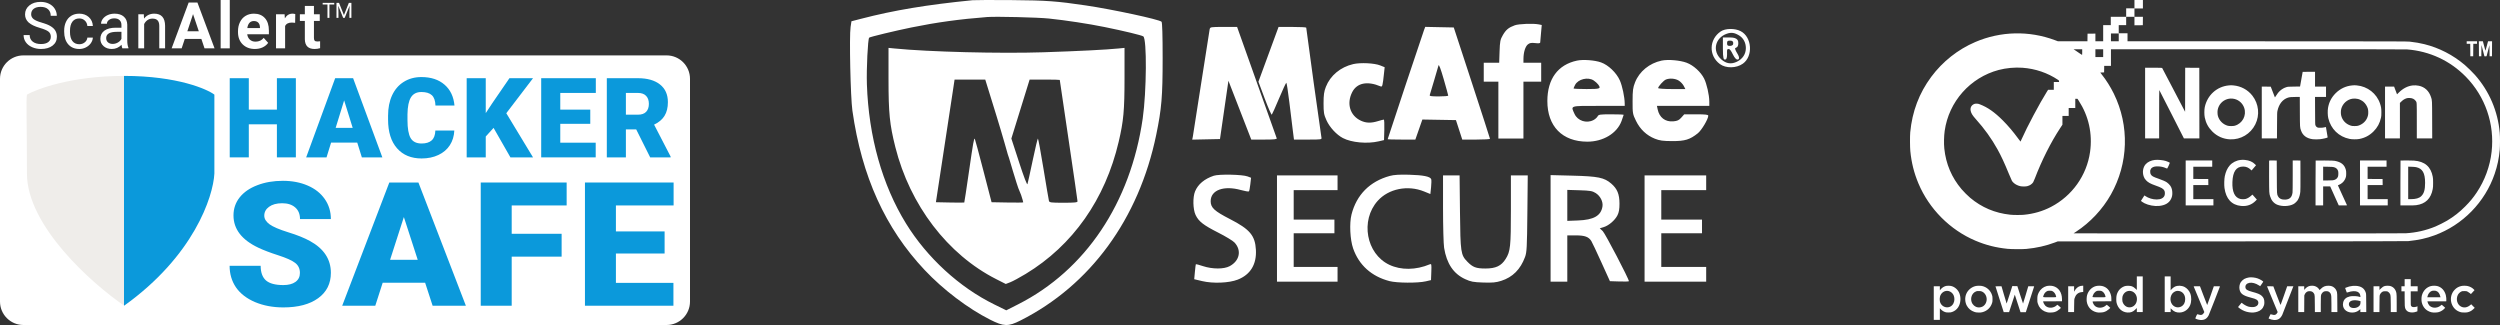<svg width="500" height="65" viewBox="0 0 500 65" fill="none" xmlns="http://www.w3.org/2000/svg">
  <rect x="0" y="0" width="500" height="65" fill="#333333" stroke="none"/>
  <path fill-rule="evenodd" clip-rule="evenodd"
        d="M426.891 0.832V1.664H426.063H425.234V2.513V3.362H423.696H422.157V4.194V5.025H421.396H420.635V6.638V8.251H419.858H419.08V7.487V6.722L418.294 6.731L417.508 6.74L417.498 7.496L417.489 8.251H414.53H411.57L410.987 8.033C405.816 6.098 400.118 6.231 395.048 8.406C391.573 9.898 388.528 12.306 386.251 15.365C383.836 18.61 382.435 22.308 382.046 26.468C381.977 27.201 381.988 29.469 382.063 30.22C382.297 32.56 382.811 34.605 383.687 36.689C385.833 41.792 390.006 45.982 395.088 48.137C397.163 49.017 399.199 49.533 401.53 49.768C402.278 49.844 404.537 49.854 405.266 49.785C407.303 49.593 409.174 49.171 410.953 48.503L411.533 48.285L446.408 48.275C473.658 48.267 481.368 48.256 481.672 48.223C483.792 47.996 485.242 47.675 486.914 47.063C492.538 45.005 497.007 40.43 498.94 34.753C499.483 33.157 499.798 31.659 499.95 29.949C500.017 29.189 500.016 27.34 499.948 26.553C499.574 22.244 497.851 18.221 494.994 14.991C494.537 14.475 493.474 13.431 492.966 13.001C490.589 10.987 487.853 9.579 484.868 8.833C483.997 8.615 483.059 8.453 481.943 8.329C481.451 8.274 479.665 8.269 453.462 8.26L425.505 8.251V7.453V6.655H424.626H423.747V5.84V5.025H424.49H425.234V4.194V3.362H426.063H426.891V4.211V5.061L427.728 5.051L428.565 5.042L428.574 4.202L428.583 3.362H427.737H426.891V2.53V1.698H427.737H428.582V0.849V0H427.737H426.891V0.832ZM423.747 7.47V8.251H422.969H422.191V7.47V6.689H422.969H423.747V7.47ZM493.338 8.506V8.761H493.693H494.048L494.057 10.008L494.065 11.256H494.353H494.64L494.649 10.008L494.658 8.761H495.03H495.401V8.506V8.251H494.37H493.338V8.506ZM495.781 9.754L495.79 11.256H496.027H496.263L496.28 10.126L496.297 8.997L496.549 9.974C496.688 10.511 496.822 11.023 496.848 11.112L496.894 11.273H497.095C497.273 11.273 497.3 11.264 497.324 11.197C497.339 11.155 497.472 10.65 497.619 10.075L497.887 9.029L497.904 10.143L497.92 11.256H498.157H498.394L498.403 9.754L498.411 8.251H498.01H497.609L497.366 9.159C497.233 9.659 497.115 10.091 497.104 10.119C497.087 10.165 497.002 9.873 496.685 8.667L496.576 8.251H496.174H495.772L495.781 9.754ZM416.442 10.407C416.442 10.884 416.435 10.968 416.391 10.968C416.363 10.968 416.2 10.865 416.028 10.74C415.856 10.615 415.489 10.363 415.212 10.18L414.708 9.847H415.575H416.442V10.407ZM420.635 10.628V11.409H419.858H419.08V10.628V9.847H419.858H420.635V10.628ZM481.403 9.882C485.91 10.229 489.997 12.124 493.149 15.329C497.054 19.301 498.953 24.815 498.323 30.356C497.992 33.271 496.965 36.072 495.331 38.516C494.653 39.53 493.984 40.341 493.053 41.275C491.881 42.453 490.799 43.3 489.399 44.14C488.878 44.452 487.665 45.062 487.1 45.296C485.196 46.083 483.241 46.529 481.148 46.655C480.717 46.681 470.938 46.689 447.626 46.682L414.712 46.672L415.225 46.336C418.067 44.472 420.499 41.875 422.171 38.919C425.697 32.686 425.918 25.149 422.764 18.727C422.108 17.389 421.241 16.014 420.349 14.892C420.19 14.692 420.061 14.523 420.061 14.515C420.061 14.508 420.232 14.497 420.441 14.492L420.821 14.482L420.831 13.828L420.84 13.175H421.515H422.191V11.511V9.847H451.57C471.414 9.847 481.096 9.858 481.403 9.882ZM404.489 13.55C407.087 13.741 409.514 14.567 411.615 15.974C411.802 16.1 411.81 16.11 411.81 16.253V16.401H411.286H410.761V17.181V17.962H410.189H409.617L409.365 18.361C407.972 20.574 405.35 25.499 404.367 27.75C404.23 28.063 404.11 28.318 404.101 28.317C404.091 28.316 403.887 28.048 403.648 27.721C402.645 26.352 401.644 25.17 400.585 24.107C398.932 22.447 397.529 21.462 395.967 20.864C395.665 20.748 395.595 20.734 395.308 20.732C395.024 20.73 394.963 20.741 394.78 20.826C394.247 21.073 394.006 21.583 394.138 22.181C394.251 22.689 394.504 23.094 395.173 23.837C396.887 25.739 398.313 27.727 399.502 29.871C400.24 31.2 400.876 32.572 401.784 34.787C402.059 35.46 402.333 36.086 402.392 36.18C402.585 36.483 402.944 36.787 403.33 36.974C403.842 37.222 404.177 37.298 404.759 37.295C405.133 37.294 405.288 37.279 405.496 37.221C405.989 37.087 406.382 36.822 406.631 36.458C406.687 36.377 406.834 36.044 406.958 35.719C408.331 32.113 410.176 28.444 412.027 25.636L412.486 24.94L412.486 24.066L412.486 23.192H413.112H413.737V22.394V21.596H414.397H415.056V20.679V19.762H415.277H415.497L415.747 20.144C417.738 23.194 418.526 26.758 418.012 30.39C417.349 35.074 414.438 39.172 410.211 41.374C408.546 42.241 406.743 42.766 404.776 42.957C404.151 43.018 402.67 43.009 402.037 42.941C398.987 42.614 396.335 41.491 394.023 39.548C393.542 39.143 392.737 38.339 392.317 37.843C390.334 35.504 389.184 32.8 388.862 29.72C388.758 28.725 388.789 27.221 388.936 26.18C389.762 20.328 394.033 15.509 399.738 13.993C401.209 13.602 402.972 13.438 404.489 13.55ZM429.022 20.611V27.674H430.425H431.828V22.828C431.828 19.933 431.841 17.996 431.859 18.015C431.876 18.033 432.99 20.213 434.334 22.86L436.779 27.674H438.328H439.877L439.868 20.619L439.86 13.565L438.448 13.556L437.036 13.547L437.028 17.953L437.019 22.358L434.74 17.996C433.487 15.596 432.446 13.614 432.428 13.591C432.402 13.558 432.017 13.548 430.708 13.548H429.022V20.611ZM460.534 14.372C460.532 14.376 460.414 15.037 460.271 15.84L460.011 17.3L458.795 17.319C457.594 17.337 457.575 17.339 457.281 17.43C456.405 17.7 455.719 18.28 455.165 19.216C455.004 19.488 454.994 19.498 454.959 19.42C454.939 19.375 454.749 18.887 454.537 18.336L454.151 17.334L453.252 17.325L452.354 17.316V22.495V27.674H453.874H455.394L455.407 25.085C455.42 22.622 455.424 22.48 455.49 22.173C455.786 20.809 456.535 19.868 457.599 19.527C457.917 19.425 458.331 19.389 459.192 19.389L459.959 19.389L459.972 22.317C459.987 25.538 459.983 25.469 460.202 26.099C460.548 27.094 461.319 27.674 462.515 27.841C462.848 27.888 463.592 27.888 464.013 27.841C464.588 27.778 465.507 27.558 465.534 27.479C465.545 27.443 465.208 25.425 465.187 25.404C465.18 25.397 465.033 25.427 464.86 25.471C464.607 25.534 464.451 25.55 464.071 25.55C463.644 25.551 463.584 25.544 463.456 25.475C463.26 25.37 463.15 25.242 463.082 25.042C463.031 24.89 463.024 24.597 463.014 22.131L463.003 19.389H464.103H465.204V18.353V17.317H464.105H463.006V15.84V14.363H461.772C461.093 14.363 460.536 14.367 460.534 14.372ZM445.743 17.084C443.365 17.311 441.464 19.035 440.954 21.426C440.843 21.947 440.842 22.942 440.951 23.488C441.173 24.592 441.651 25.486 442.445 26.284C443.422 27.265 444.648 27.809 446.014 27.868C448.146 27.959 450.108 26.794 451.065 24.87C451.988 23.013 451.759 20.779 450.477 19.134C449.553 17.949 448.195 17.216 446.668 17.08C446.24 17.042 446.176 17.043 445.743 17.084ZM470.442 17.081C469.177 17.194 468.027 17.739 467.113 18.657C466.296 19.477 465.797 20.442 465.604 21.579C465.506 22.153 465.53 23.107 465.655 23.633C466.168 25.797 467.764 27.35 469.919 27.783C470.424 27.885 471.347 27.891 471.849 27.797C472.967 27.588 473.904 27.092 474.709 26.284C475.499 25.49 475.96 24.635 476.202 23.514C476.263 23.229 476.275 23.063 476.276 22.479C476.276 21.701 476.229 21.39 476.008 20.725C475.339 18.708 473.504 17.271 471.353 17.08C470.932 17.043 470.869 17.043 470.442 17.081ZM482.556 17.084C481.545 17.193 480.61 17.673 479.753 18.521L479.406 18.864L479.275 18.524C479.203 18.336 479.071 17.988 478.982 17.75L478.82 17.317H477.913H477.006V22.495V27.674H478.494H479.981V24.129V20.585L480.301 20.278C480.551 20.038 480.687 19.938 480.924 19.819C481.306 19.627 481.527 19.58 481.959 19.6C482.478 19.624 482.853 19.804 483.126 20.162C483.374 20.487 483.361 20.257 483.362 24.168L483.363 27.674H484.903H486.443L486.431 23.981C486.417 19.912 486.425 20.082 486.201 19.41C485.787 18.169 484.937 17.383 483.752 17.146C483.36 17.068 482.913 17.045 482.556 17.084ZM446.925 19.796C447.818 20.025 448.541 20.695 448.84 21.571C449.359 23.087 448.493 24.719 446.942 25.148C446.635 25.233 445.863 25.235 445.557 25.151C444.602 24.89 443.83 24.12 443.578 23.175C443.491 22.852 443.475 22.273 443.543 21.938C443.746 20.933 444.448 20.149 445.43 19.831C445.878 19.685 446.444 19.672 446.925 19.796ZM471.619 19.798C471.932 19.878 472.395 20.117 472.667 20.339C473.063 20.661 473.436 21.239 473.576 21.748C473.66 22.055 473.678 22.682 473.612 23.011C473.435 23.884 472.88 24.586 472.058 24.976C471.649 25.17 471.437 25.212 470.885 25.21C470.423 25.208 470.376 25.202 470.074 25.098C469.147 24.78 468.485 24.072 468.245 23.141C468.147 22.764 468.148 22.16 468.245 21.784C468.527 20.705 469.446 19.88 470.535 19.731C470.839 19.689 471.31 19.718 471.619 19.798ZM430.972 31.987C430.219 32.073 429.569 32.374 429.15 32.829C428.603 33.424 428.437 34.401 428.733 35.276C428.842 35.598 428.964 35.796 429.22 36.068C429.603 36.477 430.088 36.747 431.034 37.079C432.303 37.525 432.674 37.737 432.88 38.137C432.997 38.362 433.011 38.827 432.909 39.098C432.716 39.612 432.158 39.896 431.336 39.897C430.551 39.898 429.705 39.642 429.063 39.207L428.884 39.086L428.737 39.316C428.656 39.443 428.507 39.676 428.407 39.833C428.306 39.99 428.212 40.137 428.198 40.16C428.171 40.205 428.582 40.492 428.903 40.653C429.698 41.053 430.88 41.273 431.783 41.19C433.007 41.077 433.816 40.608 434.212 39.779C434.398 39.392 434.466 39.081 434.466 38.625C434.466 38.029 434.338 37.557 434.068 37.16C433.916 36.935 433.616 36.638 433.374 36.472C433.086 36.274 432.471 36.004 431.748 35.756C430.623 35.371 430.344 35.215 430.156 34.869C430.073 34.715 430.054 34.637 430.042 34.388C430.029 34.106 430.034 34.077 430.137 33.867C430.229 33.679 430.278 33.623 430.447 33.513C430.709 33.343 431.005 33.276 431.497 33.276C432.11 33.277 432.677 33.392 433.177 33.62C433.296 33.674 433.407 33.718 433.425 33.718C433.47 33.718 433.997 32.598 433.971 32.556C433.939 32.504 433.503 32.308 433.194 32.206C432.627 32.02 431.584 31.917 430.972 31.987ZM448.124 31.988C447.28 32.078 446.454 32.496 445.942 33.092C445.462 33.651 445.152 34.325 444.962 35.227C444.844 35.783 444.81 36.985 444.896 37.598C445.199 39.781 446.339 41.012 448.22 41.188C449.392 41.297 450.359 40.953 451.144 40.147L451.37 39.915L450.928 39.417L450.486 38.919L450.179 39.187C449.853 39.473 449.492 39.683 449.159 39.782C448.893 39.861 448.328 39.862 448.03 39.783C446.936 39.497 446.41 38.346 446.482 36.4C446.559 34.311 447.25 33.311 448.618 33.311C449.229 33.311 449.697 33.507 450.176 33.962L450.313 34.094L450.758 33.575L451.203 33.056L451.009 32.858C450.521 32.36 449.867 32.075 449.011 31.988C448.624 31.948 448.501 31.948 448.124 31.988ZM437.137 36.587V41.086H439.91H442.683V40.458V39.83H440.671H438.659V38.421V37.011H440.165H441.67L441.661 36.409L441.652 35.806L440.155 35.797L438.659 35.788V34.566V33.344H440.553H442.446V32.716V32.088H439.792H437.137V36.587ZM453.823 32.134C453.813 32.16 453.811 33.585 453.818 35.301C453.833 38.697 453.828 38.618 454.032 39.286C454.276 40.091 454.766 40.664 455.447 40.942C456.395 41.329 457.797 41.285 458.657 40.842C458.862 40.736 459.005 40.626 459.223 40.409C459.476 40.157 459.537 40.071 459.687 39.762C459.888 39.347 460.008 38.89 460.063 38.329C460.089 38.068 460.098 37.01 460.091 35.025L460.081 32.105L459.312 32.096L458.542 32.087V35.153C458.542 37.102 458.529 38.323 458.507 38.505C458.391 39.43 457.962 39.864 457.104 39.921C456.376 39.969 455.863 39.743 455.609 39.262C455.374 38.818 455.386 39.009 455.365 35.382L455.347 32.105L454.594 32.096C453.976 32.088 453.837 32.095 453.823 32.134ZM463.133 32.107C463.119 32.121 463.108 34.148 463.108 36.61V41.086H463.868H464.629V39.185V37.283H465.334H466.039L466.896 39.185L467.753 41.086H468.579C469.35 41.086 469.404 41.082 469.388 41.027C469.379 40.994 468.965 40.091 468.469 39.019C467.973 37.948 467.572 37.068 467.578 37.065C467.583 37.061 467.672 37.023 467.774 36.98C468.312 36.755 468.76 36.352 468.986 35.889C469.198 35.456 469.243 35.242 469.24 34.685C469.238 34.319 469.222 34.152 469.169 33.956C468.893 32.936 468.233 32.405 466.946 32.166C466.739 32.128 466.259 32.112 464.917 32.099C463.95 32.089 463.147 32.093 463.133 32.107ZM472.001 36.587V41.086H474.774H477.547V40.458V39.83H475.535H473.523V38.421V37.011H475.028H476.534L476.525 36.409L476.515 35.806L475.019 35.797L473.523 35.788V34.566V33.344H475.416H477.31V32.716V32.088H474.655H472.001V36.587ZM480.105 32.111C480.093 32.123 480.083 34.148 480.083 36.61V41.086H481.468C482.504 41.086 482.95 41.073 483.239 41.035C485.097 40.791 486.198 39.716 486.547 37.806C486.611 37.461 486.621 37.28 486.621 36.57C486.621 35.867 486.61 35.677 486.55 35.347C486.18 33.336 484.95 32.278 482.801 32.123C482.278 32.085 480.141 32.075 480.105 32.111ZM466.779 33.434C467.23 33.556 467.509 33.816 467.627 34.223C467.698 34.468 467.677 35.132 467.592 35.331C467.445 35.675 467.224 35.869 466.829 36C466.627 36.066 466.518 36.074 465.618 36.087L464.629 36.101V34.718V33.336L465.585 33.353C466.378 33.367 466.58 33.381 466.779 33.434ZM483.209 33.429C484.504 33.701 485.021 34.601 485.019 36.58C485.018 37.947 484.805 38.684 484.257 39.225C483.836 39.641 483.181 39.829 482.154 39.83L481.638 39.83V36.582V33.334L482.289 33.353C482.69 33.365 483.043 33.395 483.209 33.429ZM427.365 56.642V58.004L427.17 57.8C426.928 57.549 426.62 57.346 426.323 57.243C426.017 57.136 425.256 57.128 424.964 57.227C424.127 57.513 423.576 58.112 423.336 58.998C423.235 59.37 423.226 60.238 423.32 60.588C423.626 61.734 424.443 62.449 425.509 62.504C426.162 62.538 426.599 62.368 427.069 61.9L427.365 61.604V62.007V62.41H427.957H428.548V58.845V55.279H427.957H427.365V56.642ZM432.944 58.845V62.41H433.536H434.128V62.03V61.65L434.339 61.865C434.81 62.346 435.306 62.539 435.98 62.504C436.869 62.458 437.645 61.911 438.013 61.069C438.311 60.39 438.327 59.397 438.053 58.688C437.849 58.16 437.41 57.655 436.939 57.406C436.327 57.084 435.525 57.056 434.964 57.337C434.713 57.464 434.448 57.675 434.276 57.888L434.128 58.07V56.675V55.279H433.536H432.944V58.845ZM449.801 55.486C449.495 55.527 449.074 55.663 448.845 55.794C448.61 55.93 448.296 56.223 448.161 56.434C447.913 56.823 447.815 57.357 447.902 57.846C448.059 58.724 448.572 59.108 450.143 59.52C450.841 59.703 451.059 59.777 451.285 59.91C451.573 60.08 451.704 60.334 451.667 60.651C451.621 61.035 451.33 61.296 450.837 61.393C450.558 61.448 450.012 61.416 449.689 61.324C449.294 61.212 448.77 60.923 448.446 60.638C448.381 60.581 448.323 60.539 448.316 60.547C448.176 60.703 447.643 61.352 447.631 61.382C447.609 61.435 447.739 61.551 448.077 61.779C448.609 62.138 449.196 62.367 449.822 62.459C450.451 62.552 450.96 62.516 451.475 62.343C451.839 62.221 452.037 62.109 452.277 61.889C452.518 61.667 452.667 61.434 452.782 61.097C452.858 60.871 452.872 60.775 452.871 60.458C452.869 59.858 452.721 59.503 452.327 59.15C451.989 58.847 451.521 58.654 450.41 58.357C449.464 58.105 449.149 57.901 449.089 57.504C449.019 57.035 449.326 56.673 449.88 56.568C450.43 56.464 451.137 56.654 451.803 57.087L452.037 57.239L452.33 56.825C452.491 56.597 452.632 56.388 452.643 56.359C452.683 56.253 451.986 55.834 451.495 55.67C450.979 55.496 450.284 55.421 449.801 55.486ZM480.928 56.536V57.249H480.607H480.286V57.758V58.268H480.607H480.928L480.929 59.617C480.929 61.075 480.95 61.403 481.066 61.714C481.165 61.979 481.407 62.237 481.665 62.353C482.092 62.544 482.739 62.542 483.242 62.348L483.481 62.256L483.491 61.756L483.5 61.256L483.322 61.327C483.217 61.369 483.03 61.406 482.87 61.416C482.513 61.44 482.32 61.363 482.215 61.158C482.148 61.026 482.146 60.968 482.146 59.644V58.268H482.839H483.532V57.758V57.249H482.839H482.146V56.536V55.823H481.537H480.928V56.536ZM389.157 57.201C388.773 57.305 388.401 57.547 388.136 57.867L387.97 58.067V57.658V57.249H387.361H386.753V60.611V63.972H387.361H387.97V62.814V61.655L388.165 61.859C388.415 62.119 388.711 62.311 389.024 62.414C389.235 62.483 389.336 62.495 389.711 62.494C390.113 62.492 390.176 62.483 390.442 62.389C391.42 62.042 392.025 61.155 392.084 59.982C392.107 59.538 392.045 59.123 391.895 58.71C391.625 57.967 390.973 57.374 390.235 57.2C389.96 57.135 389.399 57.135 389.157 57.201ZM395.098 57.216C394.261 57.423 393.546 58.039 393.234 58.822C392.94 59.559 392.993 60.464 393.369 61.146C393.694 61.736 394.202 62.152 394.878 62.383C395.153 62.477 395.245 62.491 395.663 62.504C396.061 62.517 396.183 62.508 396.431 62.449C397.407 62.215 398.121 61.543 398.424 60.575C398.493 60.355 398.503 60.255 398.502 59.813C398.5 59.336 398.493 59.283 398.395 58.988C398.087 58.065 397.343 57.398 396.395 57.196C396.069 57.127 395.42 57.137 395.098 57.216ZM409.315 57.215C408.673 57.385 408.082 57.861 407.777 58.457C407.518 58.964 407.464 59.205 407.465 59.864C407.466 60.408 407.469 60.433 407.577 60.746C407.638 60.923 407.735 61.15 407.792 61.251C408.137 61.855 408.713 62.276 409.432 62.448C409.685 62.509 409.801 62.517 410.203 62.503C410.741 62.484 410.978 62.425 411.407 62.202C411.633 62.084 412.182 61.634 412.182 61.566C412.182 61.533 411.518 60.95 411.48 60.95C411.463 60.95 411.413 60.989 411.369 61.037C411.324 61.084 411.205 61.178 411.104 61.246C410.448 61.683 409.551 61.631 409.049 61.127C408.89 60.967 408.691 60.598 408.648 60.382L408.626 60.272L410.514 60.263L412.401 60.254L412.398 59.813C412.388 58.476 411.714 57.499 410.607 57.214C410.255 57.124 409.661 57.125 409.315 57.215ZM416.074 57.201C415.593 57.331 415.2 57.661 414.921 58.169L414.82 58.352L414.82 57.801L414.819 57.249H414.227H413.636V59.83V62.41H414.225H414.814L414.827 61.162C414.84 59.946 414.843 59.907 414.925 59.637C415.126 58.983 415.537 58.579 416.134 58.452C416.257 58.426 416.423 58.404 416.502 58.404L416.645 58.404V57.775V57.147L416.451 57.149C416.344 57.151 416.174 57.174 416.074 57.201ZM419.189 57.215C418.351 57.436 417.678 58.123 417.421 59.021C417.329 59.343 417.297 59.971 417.355 60.33C417.528 61.41 418.249 62.195 419.3 62.447C419.56 62.509 419.673 62.517 420.078 62.503C420.615 62.484 420.852 62.425 421.281 62.202C421.508 62.084 422.056 61.634 422.056 61.566C422.056 61.533 421.392 60.95 421.355 60.95C421.337 60.95 421.287 60.989 421.243 61.037C421.198 61.084 421.079 61.178 420.978 61.246C420.338 61.672 419.439 61.632 418.95 61.155C418.79 60.999 418.621 60.719 418.571 60.526C418.551 60.451 418.527 60.363 418.518 60.331C418.502 60.275 418.612 60.271 420.388 60.263L422.276 60.254L422.273 59.796C422.27 59.413 422.255 59.283 422.181 59.008C421.922 58.048 421.341 57.435 420.481 57.214C420.129 57.124 419.535 57.125 419.189 57.215ZM461.815 57.227C461.526 57.326 461.259 57.51 461.026 57.773L460.842 57.979L460.842 57.614L460.842 57.249H460.25H459.658V59.83V62.41H460.249H460.839L460.849 60.755L460.859 59.099L460.94 58.897C461.05 58.623 461.305 58.367 461.549 58.286C461.83 58.192 462.241 58.224 462.453 58.355C462.653 58.48 462.817 58.691 462.893 58.923C462.944 59.078 462.953 59.303 462.964 60.755L462.977 62.41H463.566H464.156V60.85C464.156 59.235 464.168 59.059 464.299 58.794C464.387 58.615 464.579 58.415 464.748 58.327C464.942 58.225 465.418 58.203 465.634 58.286C465.844 58.366 466.06 58.571 466.145 58.772C466.269 59.059 466.286 59.318 466.286 60.891L466.286 62.41H466.88H467.473L467.462 60.517C467.452 58.846 467.443 58.6 467.392 58.42C467.291 58.071 467.137 57.805 466.911 57.593C466.568 57.27 466.222 57.147 465.661 57.147C465.042 57.147 464.641 57.31 464.197 57.742L463.917 58.015L463.813 57.852C463.618 57.547 463.299 57.319 462.907 57.202C462.623 57.117 462.1 57.129 461.815 57.227ZM470.52 57.181C470.051 57.23 469.608 57.345 469.191 57.526L469.029 57.595L469.183 58.042C469.268 58.287 469.347 58.5 469.36 58.514C469.373 58.528 469.509 58.493 469.663 58.437C470.293 58.206 471.085 58.168 471.481 58.35C471.71 58.455 471.878 58.604 471.97 58.784C472.029 58.898 472.122 59.38 472.091 59.411C472.084 59.418 472.034 59.407 471.98 59.386C471.524 59.209 470.489 59.157 469.958 59.284C469.221 59.46 468.784 59.856 468.637 60.483C468.371 61.614 469.164 62.512 470.429 62.512C470.977 62.512 471.457 62.342 471.863 62.002L472.069 61.831V62.12V62.41H472.662H473.255L473.244 60.602C473.234 59 473.226 58.771 473.173 58.591C472.908 57.687 472.241 57.22 471.139 57.168C470.953 57.159 470.674 57.165 470.52 57.181ZM476.975 57.201C476.678 57.281 476.464 57.417 476.169 57.713L475.89 57.993V57.621V57.249H475.298H474.706V59.83V62.41H475.296H475.886L475.897 60.772C475.908 59.161 475.909 59.13 475.984 58.942C476.083 58.696 476.291 58.459 476.511 58.342C476.669 58.259 476.717 58.251 477.056 58.251C477.374 58.251 477.448 58.261 477.564 58.324C477.75 58.426 477.935 58.627 478.021 58.821C478.13 59.071 478.154 59.454 478.155 60.993L478.155 62.41H478.747H479.339V60.683C479.339 59.286 479.329 58.898 479.287 58.654C479.159 57.909 478.698 57.372 478.036 57.199C477.785 57.134 477.221 57.135 476.975 57.201ZM486.17 57.217C485.303 57.441 484.621 58.156 484.373 59.099C484.277 59.465 484.269 60.11 484.355 60.483C484.589 61.495 485.276 62.2 486.269 62.449C486.658 62.546 487.414 62.527 487.776 62.411C488.226 62.266 488.603 62.029 488.897 61.708L489.037 61.554L488.702 61.252C488.517 61.086 488.358 60.95 488.349 60.95C488.34 60.95 488.246 61.021 488.139 61.108C487.729 61.444 487.218 61.593 486.716 61.524C486.406 61.481 486.045 61.299 485.863 61.094C485.707 60.918 485.544 60.598 485.508 60.398L485.486 60.271H487.364H489.242L489.266 60.081C489.292 59.866 489.241 59.338 489.163 59.032C488.926 58.098 488.302 57.428 487.468 57.214C487.116 57.124 486.524 57.125 486.17 57.217ZM492.206 57.214C491.653 57.36 491.293 57.572 490.911 57.976C489.615 59.346 490.114 61.668 491.847 62.339C492.221 62.484 492.499 62.523 493.013 62.505C493.395 62.491 493.498 62.475 493.753 62.386C494.142 62.25 494.374 62.107 494.688 61.81L494.945 61.566L494.593 61.21L494.242 60.855L494.019 61.04C493.443 61.517 492.801 61.617 492.215 61.32C491.44 60.927 491.144 59.858 491.567 58.985C491.688 58.736 491.984 58.441 492.239 58.316C492.431 58.222 492.466 58.217 492.866 58.217C493.274 58.217 493.297 58.221 493.508 58.325C493.629 58.385 493.83 58.519 493.956 58.623L494.184 58.812L494.397 58.582C494.515 58.456 494.677 58.279 494.758 58.19L494.905 58.027L494.773 57.89C494.456 57.56 494.043 57.329 493.562 57.214C493.193 57.125 492.541 57.125 492.206 57.214ZM401.902 58.963C401.595 59.925 401.336 60.712 401.327 60.712C401.317 60.712 401.083 59.933 400.805 58.981L400.301 57.249H399.698C399.367 57.249 399.095 57.26 399.096 57.274C399.096 57.288 399.467 58.453 399.919 59.864L400.742 62.427H401.278H401.815L402.387 60.678L402.96 58.93L403.021 59.117C403.054 59.219 403.311 60.01 403.592 60.874L404.104 62.444L404.634 62.444L405.165 62.444L405.99 59.889C406.444 58.484 406.822 57.315 406.831 57.291C406.843 57.258 406.713 57.249 406.252 57.249H405.658L405.593 57.461C405.558 57.578 405.326 58.357 405.078 59.193C404.831 60.029 404.62 60.712 404.609 60.712C404.599 60.711 404.339 59.928 404.031 58.971L403.472 57.232L402.966 57.223L402.46 57.213L401.902 58.963ZM438.737 57.291C438.746 57.315 439.228 58.475 439.808 59.87L440.861 62.406L440.804 62.518C440.582 62.959 440.221 63.094 439.741 62.916C439.429 62.8 439.446 62.789 439.247 63.225C439.148 63.44 439.067 63.634 439.066 63.657C439.062 63.769 439.668 63.967 440.096 63.995C440.865 64.044 441.373 63.753 441.734 63.056C441.809 62.91 442.344 61.564 442.923 60.063C443.501 58.562 443.983 57.315 443.992 57.291C444.005 57.258 443.871 57.249 443.388 57.249H442.767L442.112 59.133C441.752 60.169 441.447 61.011 441.436 61.003C441.424 60.996 441.095 60.148 440.705 59.12L439.995 57.25L439.357 57.249C438.86 57.249 438.723 57.258 438.737 57.291ZM453.412 57.291C453.421 57.314 453.903 58.476 454.482 59.872L455.534 62.411L455.479 62.521C455.251 62.973 454.909 63.091 454.366 62.904C454.236 62.859 454.119 62.833 454.106 62.846C454.093 62.858 453.999 63.052 453.897 63.276L453.713 63.684L453.82 63.742C454.039 63.862 454.463 63.975 454.769 63.994C455.575 64.046 456.065 63.748 456.454 62.971C456.516 62.847 457.997 59.034 458.647 57.325L458.676 57.249H458.057H457.438L456.781 59.137C456.309 60.497 456.117 61.01 456.094 60.974C456.076 60.946 455.748 60.1 455.365 59.095L454.668 57.266L454.031 57.257C453.527 57.249 453.398 57.256 453.412 57.291ZM410.487 58.23C410.823 58.406 411.076 58.741 411.186 59.155C411.274 59.488 411.408 59.456 409.933 59.456C408.443 59.456 408.58 59.494 408.697 59.112C408.84 58.65 409.167 58.297 409.578 58.162C409.624 58.147 409.815 58.138 410.001 58.143C410.275 58.151 410.367 58.167 410.487 58.23ZM420.383 58.241C420.699 58.405 420.952 58.747 421.061 59.159C421.148 59.488 421.281 59.456 419.807 59.456C418.313 59.456 418.446 59.494 418.576 59.108C418.672 58.821 418.782 58.642 418.974 58.462C419.268 58.185 419.423 58.131 419.875 58.143C420.161 58.151 420.239 58.166 420.383 58.241ZM487.22 58.184C487.663 58.337 487.932 58.707 488.078 59.363L488.098 59.456H486.778H485.458L485.478 59.363C485.602 58.79 485.925 58.355 486.347 58.192C486.537 58.119 487.02 58.114 487.22 58.184ZM389.701 58.203C390.118 58.291 390.522 58.619 390.71 59.023C390.945 59.527 390.939 60.161 390.694 60.661C390.078 61.924 388.265 61.645 387.973 60.244C387.92 59.986 387.931 59.577 387.998 59.318C388.202 58.533 388.948 58.045 389.701 58.203ZM426.188 58.204C427.017 58.381 427.536 59.253 427.356 60.169C427.285 60.529 427.167 60.768 426.936 61.019C426.522 61.468 425.871 61.599 425.318 61.345C424.933 61.168 424.589 60.729 424.49 60.288C424.439 60.06 424.439 59.569 424.491 59.347C424.681 58.538 425.42 58.04 426.188 58.204ZM436.174 58.313C436.72 58.574 437.036 59.125 437.036 59.818C437.036 60.175 436.988 60.403 436.856 60.676C436.514 61.383 435.658 61.673 434.949 61.323C434.1 60.903 433.827 59.678 434.39 58.819C434.583 58.525 434.95 58.271 435.286 58.2C435.554 58.142 435.912 58.188 436.174 58.313ZM396.433 58.33C396.983 58.598 397.337 59.191 397.337 59.847C397.337 60.491 396.99 61.086 396.474 61.329C395.238 61.91 393.98 60.814 394.275 59.413C394.389 58.875 394.747 58.45 395.242 58.267C395.395 58.21 395.492 58.2 395.815 58.209C396.175 58.218 396.221 58.227 396.433 58.33ZM471.567 60.105C471.672 60.123 471.838 60.161 471.934 60.19L472.11 60.242L472.096 60.537C472.078 60.894 472.009 61.045 471.764 61.266C471.309 61.678 470.381 61.729 469.993 61.364C469.86 61.239 469.771 61.031 469.771 60.848C469.771 60.215 470.48 59.922 471.567 60.105Z"
        fill="white"/>
  <path fill-rule="evenodd" clip-rule="evenodd"
        d="M194.515 0.043C185.369 0.951 178.793 2.047 172.169 3.767L170.29 4.255L170.117 5.4C169.837 7.257 170.101 19.468 170.479 22.126C172.348 35.271 177.056 45.656 184.931 54.005C188.662 57.961 193.579 61.688 198.031 63.935C200.76 65.312 201.633 65.337 204.075 64.107C218.059 57.062 227.768 43.791 231.243 26.968C232.323 21.744 232.527 19.308 232.527 11.661C232.527 7.003 232.452 4.49 232.308 4.346C231.853 3.887 222.602 1.896 217.168 1.088C211.405 0.231 209.276 0.077 202.347 0.019C198.499 -0.014 194.975 -0.003 194.515 0.043ZM209.762 3.705C213.178 4.06 217.707 4.751 220.935 5.409C224.849 6.207 228.268 7.033 228.655 7.276C229.394 7.739 229.321 18.298 228.542 23.705C226.107 40.599 217.102 54.03 203.629 60.862L201.255 62.066L198.825 60.872C191.866 57.452 185.412 51.53 181.202 44.701C176.447 36.989 173.732 27.328 173.379 16.862C173.276 13.792 173.568 7.8 173.834 7.532C173.994 7.371 178.99 6.165 182.297 5.49C187.283 4.473 191.933 3.832 197.439 3.406C199.184 3.271 207.537 3.474 209.762 3.705ZM302.965 5.055C301.74 5.496 301.2 5.938 300.573 7.017C300.053 7.911 299.982 8.262 299.914 10.282L299.837 12.546H298.293H296.75V14.441V16.335H298.212H299.674V22.02V27.705H302.18H304.687V22.02V16.335H306.462H308.237V14.441V12.546H306.462H304.687L304.692 11.756C304.7 10.466 305.052 9.308 305.563 8.89C305.939 8.583 306.257 8.524 307.036 8.617C307.731 8.7 308.033 8.66 308.043 8.483C308.051 8.343 308.124 7.503 308.204 6.614L308.35 4.999L307.745 4.877C306.663 4.659 303.766 4.767 302.965 5.055ZM241.93 5.861C241.87 6.121 241.115 10.93 240.252 16.546C239.389 22.163 238.629 27.021 238.563 27.343L238.443 27.928L241.22 27.869L243.997 27.811L244.841 21.98L245.685 16.15L247.97 22.033L250.254 27.916H252.848C254.836 27.916 255.418 27.855 255.342 27.653C255.265 27.451 248.673 8.925 247.624 5.966L247.419 5.387H244.728C242.109 5.387 242.035 5.4 241.93 5.861ZM253.698 10.866L251.686 16.341L252.946 19.717C253.64 21.574 254.277 23.018 254.363 22.926C254.449 22.833 255.108 21.36 255.826 19.652C256.545 17.944 257.193 16.546 257.265 16.546C257.338 16.546 257.612 18.323 257.875 20.494C258.137 22.665 258.451 25.224 258.573 26.179L258.794 27.916H261.59C264.382 27.916 264.385 27.915 264.278 27.442C264.174 26.986 261.245 5.823 261.245 5.53C261.245 5.451 259.999 5.388 258.477 5.389L255.71 5.391L253.698 10.866ZM284.823 5.96C284.551 6.665 277.535 27.727 277.535 27.838C277.535 27.881 278.781 27.916 280.303 27.915L283.07 27.915L283.772 25.91L284.473 23.905L287.831 23.963L291.189 24.021L291.82 25.968L292.452 27.916H295.228C296.754 27.916 298.001 27.845 297.998 27.758C297.995 27.671 296.365 22.626 294.374 16.546L290.755 5.492L287.902 5.434L285.048 5.375L284.823 5.96ZM344.144 6.287C341.796 7.882 341.709 11.117 343.968 12.803C345.17 13.701 347.277 13.667 348.582 12.73C350.667 11.234 350.399 7.397 348.128 6.229C346.955 5.625 345.077 5.653 344.144 6.287ZM347.815 7.084C348.668 7.6 349.173 8.538 349.173 9.606C349.173 10.8 348.537 11.779 347.404 12.332C346.25 12.895 345.236 12.745 344.243 11.866C342.419 10.252 342.993 7.581 345.342 6.752C346.238 6.435 346.888 6.522 347.815 7.084ZM344.578 9.703C344.578 11.774 344.74 11.914 344.996 11.914C345.208 11.914 345.414 11.774 345.414 10.861C345.414 10.071 345.325 9.808 345.723 9.808C346.025 9.808 346.271 10.282 346.562 10.861C346.929 11.591 347.219 11.914 347.506 11.914C347.793 11.914 348.029 11.615 347.461 10.689C347.14 10.166 346.901 9.665 347.078 9.606C347.553 9.446 347.662 9.117 347.662 8.62C347.662 8.22 347.614 7.492 346.025 7.492H344.578V9.703ZM346.562 8.307C346.663 8.399 346.679 8.853 346.562 8.97C346.423 9.108 346.244 9.177 345.949 9.177C345.517 9.177 345.414 9.075 345.414 8.65C345.414 8.214 345.514 8.124 346 8.124C346.323 8.124 346.347 8.149 346.562 8.307ZM177.702 15.851C177.702 22.624 177.931 24.901 179.064 29.405C181.988 41.036 189.536 50.914 199.263 55.838L201.154 56.795L202.061 56.446C202.56 56.254 203.943 55.507 205.135 54.785C214.56 49.079 221.045 39.86 223.741 28.337C224.712 24.189 224.904 22.086 224.904 15.614V9.577L223.703 9.697C221.175 9.948 215.752 10.222 208.665 10.455C200.032 10.739 185.709 10.374 178.903 9.697L177.702 9.577V15.851ZM315.395 12.123C311.571 12.94 309.482 15.788 309.472 20.194C309.46 25.261 312.466 28.325 317.457 28.334C320.623 28.34 323.395 26.672 324.308 24.212C324.544 23.577 324.737 23.014 324.737 22.96C324.737 22.906 323.612 22.863 322.238 22.863C319.957 22.863 319.719 22.899 319.517 23.282C319.394 23.512 319.02 23.844 318.684 24.018C317.292 24.744 315.525 24.163 314.899 22.773C314.137 21.084 313.851 21.178 319.724 21.178H324.946L324.942 20.704C324.93 19.416 324.462 17.186 323.969 16.081C323.288 14.55 321.682 13.012 320.212 12.483C318.963 12.034 316.628 11.859 315.395 12.123ZM332.312 12.123C329.888 12.641 327.873 14.289 327.017 16.453C326.593 17.523 326.521 18.071 326.517 20.235C326.512 22.675 326.537 22.817 327.199 24.172C328.022 25.858 329.313 27.079 330.972 27.741C331.934 28.124 332.575 28.212 334.449 28.219C336.987 28.228 337.97 27.927 339.57 26.649C340.323 26.048 341.654 23.81 341.654 23.145C341.654 22.925 341.12 22.863 339.249 22.863H336.845L336.261 23.521C335.791 24.052 335.476 24.198 334.645 24.27C333.046 24.409 331.867 23.498 331.529 21.863L331.387 21.178H336.625H341.863L341.859 20.283C341.854 18.995 341.34 16.734 340.818 15.702C340.152 14.387 338.69 13.06 337.347 12.554C336.016 12.052 333.607 11.846 332.312 12.123ZM270.643 12.82C268.104 13.409 266.061 15.105 265.178 17.357C264.807 18.306 264.712 18.972 264.711 20.652C264.709 22.518 264.776 22.907 265.301 24.07C265.927 25.456 267.308 26.95 268.574 27.61C270.319 28.521 273.443 28.804 275.76 28.263L276.804 28.019L276.864 25.967C276.897 24.839 276.85 23.916 276.76 23.918C276.669 23.919 276.134 24.061 275.57 24.233C274.218 24.647 273.231 24.623 272.201 24.151C270.013 23.149 269.268 20.745 270.433 18.443C271.376 16.581 273.446 16.153 276.105 17.272C276.473 17.427 276.528 17.218 276.805 14.626L276.932 13.443L276.049 13.087C274.89 12.619 272.1 12.481 270.643 12.82ZM289.648 19.125C289.649 19.212 288.793 19.283 287.747 19.283C286.259 19.283 285.868 19.223 285.951 19.006C286.009 18.853 286.399 17.55 286.818 16.111C287.237 14.671 287.635 13.307 287.703 13.079C287.782 12.812 288.149 13.783 288.737 15.816C289.237 17.549 289.647 19.039 289.648 19.125ZM318.736 16.091C319.053 16.302 319.45 16.656 319.617 16.879C320.258 17.734 320.072 17.809 317.322 17.809C315.887 17.809 314.712 17.757 314.712 17.694C314.712 17.63 314.848 17.313 315.014 16.988C315.614 15.818 317.604 15.338 318.736 16.091ZM335.744 16.117C336.112 16.343 336.56 16.816 336.741 17.169L337.07 17.809H334.35C332.826 17.809 331.629 17.724 331.629 17.615C331.629 17.292 332.713 16.098 333.178 15.908C333.934 15.6 335.051 15.691 335.744 16.117ZM199.282 23.126C200.509 27.092 201.558 30.869 201.558 30.869L201.792 31.568L202.347 33.422L202.523 34.022L203.312 36.577L203.662 37.625C203.662 37.625 203.896 38.208 204.219 38.992C204.481 39.722 204.645 40.422 204.645 40.471C204.645 40.52 203.22 40.534 201.479 40.502L198.313 40.444L196.683 34.153C195.787 30.693 195.011 27.819 194.96 27.768C194.791 27.598 194.653 28.375 193.776 34.443C193.299 37.743 192.884 40.47 192.853 40.502C192.823 40.535 191.534 40.535 189.99 40.502L187.182 40.444L188.693 30.548C189.523 25.105 190.363 19.586 190.559 18.283L190.914 15.914H193.983H197.051L199.282 23.126ZM211.955 15.986C211.955 16.026 212.753 21.439 213.73 28.015C214.706 34.591 215.505 40.102 215.505 40.26C215.505 40.49 214.936 40.549 212.7 40.549C210.207 40.549 209.883 40.508 209.79 40.18C209.733 39.978 209.242 37.088 208.699 33.759C208.155 30.429 207.653 27.705 207.583 27.705C207.513 27.705 207.043 29.671 206.54 32.074C206.036 34.477 205.565 36.612 205.493 36.818C205.41 37.054 204.791 35.443 203.817 32.452L202.272 27.712L203.267 24.497C203.815 22.73 204.637 20.076 205.094 18.599L205.926 15.914H208.94C210.598 15.914 211.955 15.947 211.955 15.986ZM242.761 35.146C240.89 35.77 239.606 36.842 239.012 38.279C238.528 39.449 238.584 41.883 239.12 43C239.742 44.296 240.671 45.019 243.661 46.534C245.119 47.272 246.572 48.154 246.89 48.492C248.365 50.063 247.94 52.159 245.928 53.236C244.774 53.853 242.485 53.846 240.577 53.22C239.835 52.977 239.203 52.803 239.172 52.834C239.141 52.865 239.055 53.555 238.98 54.367L238.844 55.843L240.434 56.221C242.61 56.738 245.809 56.605 247.545 55.925C250.087 54.931 251.341 52.872 251.181 49.955C251.024 47.112 249.967 45.856 246.032 43.836C242.852 42.203 242.134 41.54 242.134 40.233C242.134 38.009 244.759 37.047 248.196 38.01C248.997 38.234 249.714 38.353 249.789 38.273C249.863 38.193 249.989 37.547 250.067 36.838L250.21 35.549L249.514 35.284C248.496 34.896 243.799 34.8 242.761 35.146ZM277.953 35.187C273.954 36.286 271.309 38.955 270.301 42.908C269.856 44.656 270.013 47.932 270.628 49.691C271.791 53.023 274.305 55.282 277.895 56.22C279.393 56.611 283.568 56.638 285.159 56.266L286.203 56.023L286.264 54.366C286.321 52.842 286.296 52.721 285.951 52.865C283.164 54.031 280.2 54.063 277.86 52.955C273.238 50.764 272.027 44.088 275.541 40.167C277.72 37.736 281.549 36.963 284.82 38.295L286.072 38.805L286.213 37.47C286.291 36.736 286.303 35.997 286.238 35.829C286.037 35.3 284.63 35.019 281.817 34.944C279.862 34.892 278.78 34.96 277.953 35.187ZM255.397 45.707V56.34H261.453H267.51V54.866V53.392H263.124H258.738V50.024V46.655H262.811H266.884V45.286V43.918H262.811H258.738V40.97V38.022H263.124H267.51V36.548V35.075H261.453H255.397V45.707ZM288.606 41.654C288.607 45.273 288.704 48.83 288.821 49.558C289.33 52.719 290.695 54.751 293.032 55.825C294.172 56.349 294.656 56.44 296.646 56.506C298.506 56.568 299.193 56.504 300.254 56.166C302.532 55.442 304.097 53.87 305.009 51.392C305.354 50.455 305.405 49.501 305.473 42.707L305.55 35.075H303.865H302.18V41.907C302.18 49.309 302.077 50.283 301.134 51.783C300.249 53.189 299.163 53.701 297.063 53.702C295.21 53.702 294.549 53.45 293.457 52.325C292.153 50.98 292.081 50.493 291.995 42.391L291.917 35.075H290.261H288.605L288.606 41.654ZM310.117 45.679V56.34H311.788H313.459V51.708V47.076H315.15C316.951 47.076 317.733 47.359 318.266 48.206C318.422 48.453 319.322 50.361 320.267 52.445L321.985 56.235L323.883 56.295C324.927 56.329 325.781 56.304 325.781 56.241C325.781 55.78 321.023 46.67 320.549 46.223L319.953 45.663L320.726 45.428C321.756 45.115 322.983 44.065 323.49 43.063C323.79 42.471 323.9 41.834 323.897 40.715C323.891 38.825 323.451 37.756 322.254 36.722C320.853 35.514 319.64 35.263 314.555 35.133L310.117 35.019V45.679ZM328.914 45.707V56.34H335.075H341.236V54.866V53.392H336.746H332.256V50.024V46.655H336.328H340.401V45.286V43.918H336.328H332.256V40.97V38.022H336.746H341.236V36.548V35.075H335.075H328.914V45.707ZM319.128 38.605C320.062 39.19 320.647 40.344 320.494 41.297C320.195 43.152 318.76 43.973 315.599 44.094L313.459 44.176V41.077V37.978L315.913 38.053C318.02 38.117 318.474 38.195 319.128 38.605Z"
        fill="white"/>
  <path
    d="M7.98 5.585C6.944 5.287 6.189 4.921 5.715 4.489C5.245 4.053 5.01 3.515 5.01 2.877C5.01 2.155 5.297 1.559 5.872 1.089C6.451 0.615 7.202 0.378 8.125 0.378C8.754 0.378 9.314 0.499 9.805 0.743C10.3 0.986 10.681 1.322 10.95 1.75C11.223 2.178 11.359 2.646 11.359 3.154H10.145C10.145 2.6 9.968 2.166 9.616 1.851C9.264 1.532 8.767 1.373 8.125 1.373C7.529 1.373 7.063 1.505 6.728 1.769C6.396 2.029 6.231 2.393 6.231 2.858C6.231 3.232 6.388 3.549 6.703 3.809C7.022 4.065 7.561 4.3 8.32 4.514C9.083 4.728 9.679 4.966 10.107 5.226C10.539 5.482 10.858 5.782 11.063 6.126C11.273 6.47 11.378 6.875 11.378 7.341C11.378 8.084 11.088 8.68 10.509 9.129C9.931 9.574 9.157 9.797 8.188 9.797C7.558 9.797 6.971 9.677 6.426 9.438C5.881 9.194 5.459 8.863 5.161 8.443C4.868 8.023 4.721 7.547 4.721 7.014H5.935C5.935 7.568 6.139 8.007 6.545 8.33C6.957 8.649 7.504 8.808 8.188 8.808C8.825 8.808 9.314 8.678 9.654 8.418C9.993 8.158 10.163 7.803 10.163 7.354C10.163 6.905 10.006 6.558 9.691 6.315C9.377 6.067 8.806 5.824 7.98 5.585Z"
    fill="white"/>
  <path
    d="M15.867 8.846C16.282 8.846 16.645 8.72 16.955 8.468C17.266 8.216 17.438 7.902 17.471 7.524H18.572C18.551 7.914 18.417 8.286 18.17 8.638C17.922 8.991 17.591 9.272 17.176 9.482C16.765 9.692 16.328 9.797 15.867 9.797C14.94 9.797 14.201 9.488 13.652 8.871C13.107 8.25 12.834 7.402 12.834 6.328V6.132C12.834 5.469 12.956 4.88 13.199 4.363C13.442 3.847 13.79 3.446 14.243 3.161C14.701 2.875 15.24 2.733 15.861 2.733C16.624 2.733 17.257 2.961 17.761 3.419C18.268 3.876 18.539 4.47 18.572 5.201H17.471C17.438 4.76 17.27 4.399 16.968 4.118C16.67 3.832 16.301 3.69 15.861 3.69C15.269 3.69 14.81 3.904 14.482 4.332C14.159 4.756 13.998 5.371 13.998 6.177V6.397C13.998 7.182 14.159 7.786 14.482 8.21C14.806 8.634 15.267 8.846 15.867 8.846Z"
    fill="white"/>
  <path
    d="M24.471 9.671C24.404 9.537 24.349 9.297 24.307 8.953C23.766 9.516 23.12 9.797 22.369 9.797C21.698 9.797 21.147 9.608 20.715 9.23C20.287 8.848 20.073 8.365 20.073 7.782C20.073 7.073 20.341 6.523 20.878 6.132C21.419 5.738 22.178 5.541 23.156 5.541H24.288V5.005C24.288 4.598 24.167 4.275 23.924 4.036C23.68 3.792 23.322 3.671 22.848 3.671C22.432 3.671 22.084 3.776 21.803 3.985C21.522 4.195 21.381 4.449 21.381 4.747H20.211C20.211 4.407 20.331 4.08 20.57 3.765C20.813 3.446 21.14 3.194 21.551 3.01C21.967 2.825 22.422 2.733 22.917 2.733C23.701 2.733 24.316 2.93 24.76 3.324C25.205 3.715 25.436 4.254 25.453 4.942V8.078C25.453 8.703 25.532 9.201 25.692 9.57V9.671H24.471ZM22.539 8.783C22.904 8.783 23.25 8.689 23.577 8.5C23.905 8.311 24.142 8.065 24.288 7.763V6.365H23.376C21.95 6.365 21.237 6.783 21.237 7.618C21.237 7.984 21.358 8.269 21.602 8.475C21.845 8.68 22.157 8.783 22.539 8.783Z"
    fill="white"/>
  <path
    d="M28.765 2.858L28.803 3.715C29.323 3.06 30.002 2.733 30.841 2.733C32.28 2.733 33.006 3.545 33.018 5.169V9.671H31.854V5.163C31.85 4.672 31.737 4.309 31.515 4.074C31.296 3.839 30.954 3.721 30.489 3.721C30.111 3.721 29.78 3.822 29.495 4.023C29.209 4.225 28.987 4.489 28.828 4.817V9.671H27.664V2.858H28.765Z"
    fill="white"/>
  <path
    d="M40.27 7.782H36.96L36.331 9.671H34.324L37.734 0.504H39.483L42.912 9.671H40.905L40.27 7.782ZM37.47 6.252H39.76L38.608 2.821L37.47 6.252Z"
    fill="white"/>
  <path d="M45.954 9.671H44.13V0H45.954V9.671Z" fill="white"/>
  <path
    d="M50.978 9.797C49.98 9.797 49.166 9.49 48.537 8.878C47.912 8.265 47.599 7.448 47.599 6.428V6.252C47.599 5.568 47.731 4.957 47.996 4.42C48.26 3.878 48.633 3.463 49.116 3.173C49.602 2.879 50.156 2.733 50.777 2.733C51.708 2.733 52.44 3.026 52.973 3.614C53.51 4.202 53.778 5.035 53.778 6.114V6.856H49.443C49.502 7.301 49.678 7.658 49.971 7.927C50.269 8.195 50.645 8.33 51.098 8.33C51.798 8.33 52.346 8.076 52.74 7.568L53.633 8.569C53.361 8.955 52.992 9.257 52.526 9.476C52.06 9.69 51.544 9.797 50.978 9.797ZM50.77 4.206C50.41 4.206 50.116 4.328 49.889 4.571C49.667 4.814 49.525 5.163 49.462 5.616H51.991V5.471C51.983 5.068 51.874 4.758 51.664 4.54C51.454 4.317 51.156 4.206 50.77 4.206Z"
    fill="white"/>
  <path
    d="M59.028 4.565C58.781 4.531 58.563 4.514 58.374 4.514C57.686 4.514 57.235 4.747 57.021 5.213V9.671H55.203V2.858H56.921L56.971 3.671C57.336 3.045 57.841 2.733 58.487 2.733C58.689 2.733 58.877 2.76 59.054 2.814L59.028 4.565Z"
    fill="white"/>
  <path
    d="M62.788 1.184V2.858H63.952V4.193H62.788V7.593C62.788 7.845 62.836 8.025 62.932 8.135C63.029 8.244 63.213 8.298 63.486 8.298C63.687 8.298 63.866 8.284 64.021 8.254V9.633C63.664 9.742 63.297 9.797 62.92 9.797C61.645 9.797 60.994 9.152 60.969 7.864V4.193H59.975V2.858H60.969V1.184H62.788Z"
    fill="white"/>
  <path d="M66.851 0.901H65.887V3.575H65.494V0.901H64.532V0.575H66.851V0.901Z" fill="white"/>
  <path
    d="M67.806 0.575L68.787 3.023L69.767 0.575H70.28V3.575H69.884V2.407L69.921 1.146L68.937 3.575H68.634L67.652 1.152L67.691 2.407V3.575H67.296V0.575H67.806Z"
    fill="white"/>
  <path
    d="M0 15.767C0 13.177 2.098 11.078 4.686 11.078H133.314C135.902 11.078 138 13.177 138 15.767V60.311C138 62.901 135.902 65 133.314 65H4.686C2.098 65 0 62.901 0 60.311V15.767Z"
    fill="white"/>
  <path d="M59.173 31.474H55.38V24.862H49.761V31.474H45.946V15.64H49.761V21.926H55.38V15.64H59.173V31.474Z"
        fill="#0b99db"/>
  <path
    d="M71.448 28.516H66.22L65.307 31.474H61.232L67.035 15.64H70.622L76.469 31.474H72.372L71.448 28.516ZM67.133 25.569H70.535L68.829 20.077L67.133 25.569Z"
    fill="#0b99db"/>
  <path
    d="M90.863 26.113C90.812 27.215 90.516 28.19 89.972 29.038C89.429 29.879 88.664 30.532 87.679 30.996C86.701 31.46 85.581 31.692 84.321 31.692C82.241 31.692 80.604 31.014 79.408 29.658C78.213 28.302 77.615 26.388 77.615 23.916V23.133C77.615 21.581 77.883 20.226 78.419 19.066C78.963 17.898 79.741 16.999 80.756 16.369C81.77 15.731 82.944 15.412 84.277 15.412C86.197 15.412 87.74 15.919 88.907 16.934C90.073 17.942 90.736 19.334 90.896 21.11H87.092C87.063 20.146 86.82 19.454 86.364 19.033C85.907 18.613 85.212 18.402 84.277 18.402C83.328 18.402 82.632 18.758 82.19 19.468C81.748 20.179 81.517 21.313 81.495 22.872V23.992C81.495 25.681 81.705 26.889 82.125 27.613C82.553 28.339 83.284 28.701 84.321 28.701C85.197 28.701 85.868 28.494 86.331 28.081C86.795 27.668 87.041 27.012 87.07 26.113H90.863Z"
    fill="#0b99db"/>
  <path
    d="M98.715 25.58L97.15 27.298V31.474H93.335V15.64H97.15V22.622L98.476 20.61L101.888 15.64H106.605L101.258 22.644L106.605 31.474H102.084L98.715 25.58Z"
    fill="#0b99db"/>
  <path
    d="M118.054 24.764H112.055V28.538H119.141V31.474H108.24V15.64H119.163V18.587H112.055V21.926H118.054V24.764Z"
    fill="#0b99db"/>
  <path
    d="M127.243 25.884H125.178V31.474H121.363V15.64H127.59C129.467 15.64 130.934 16.057 131.992 16.891C133.05 17.724 133.579 18.902 133.579 20.425C133.579 21.527 133.354 22.441 132.905 23.166C132.463 23.891 131.767 24.478 130.818 24.927L134.122 31.311V31.474H130.036L127.243 25.884ZM125.178 22.937H127.59C128.315 22.937 128.858 22.749 129.221 22.372C129.59 21.988 129.775 21.455 129.775 20.773C129.775 20.092 129.59 19.559 129.221 19.174C128.851 18.783 128.308 18.587 127.59 18.587H125.178V22.937Z"
    fill="#0b99db"/>
  <path
    d="M59.983 54.595C59.983 53.726 59.659 53.049 59.012 52.564C58.377 52.078 57.254 51.576 55.643 51.057C54.031 50.538 52.714 50.036 51.691 49.551C48.362 47.983 46.698 45.827 46.698 43.086C46.698 41.72 47.11 40.519 47.933 39.48C48.768 38.431 49.944 37.619 51.462 37.043C52.979 36.456 54.684 36.163 56.578 36.163C58.424 36.163 60.077 36.479 61.535 37.111C63.005 37.743 64.146 38.645 64.958 39.819C65.769 40.981 66.175 42.313 66.175 43.813H60C60 42.809 59.677 42.031 59.03 41.478C58.395 40.925 57.53 40.648 56.437 40.648C55.331 40.648 54.455 40.885 53.808 41.359C53.173 41.822 52.855 42.414 52.855 43.136C52.855 43.768 53.208 44.344 53.914 44.863C54.619 45.37 55.86 45.901 57.636 46.454C59.412 46.995 60.871 47.582 62.011 48.214C64.787 49.748 66.175 51.864 66.175 54.561C66.175 56.716 65.328 58.408 63.635 59.638C61.941 60.868 59.618 61.483 56.666 61.483C54.584 61.483 52.696 61.128 51.003 60.417C49.321 59.695 48.051 58.713 47.192 57.472C46.345 56.219 45.922 54.781 45.922 53.156H52.132C52.132 54.476 52.485 55.452 53.19 56.084C53.908 56.705 55.066 57.015 56.666 57.015C57.689 57.015 58.495 56.806 59.083 56.389C59.683 55.96 59.983 55.362 59.983 54.595Z"
    fill="#0b99db"/>
  <path
    d="M85.024 56.541H76.538L75.057 61.145H68.441L77.862 36.502H83.684L93.175 61.145H86.524L85.024 56.541ZM78.02 51.954H83.542L80.773 43.407L78.02 51.954Z"
    fill="#0b99db"/>
  <path d="M112.324 51.328H102.339V61.145H96.147V36.502H113.33V41.088H102.339V46.758H112.324V51.328Z"
        fill="#0b99db"/>
  <path
    d="M132.92 50.702H123.182V56.575H134.685V61.145H116.99V36.502H134.72V41.088H123.182V46.284H132.92V50.702Z"
    fill="#0b99db"/>
  <path
    d="M24.835 15.181C14.151 15.181 7.224 17.871 5.389 18.924C5.193 20.015 5.388 24.231 5.388 34.707C5.388 45.184 18.353 56.689 24.835 61.132C38.705 51.217 42.641 39.384 42.876 34.707V18.924C41.509 17.871 35.519 15.181 24.835 15.181Z"
    fill="url(#paint0_linear_502_60)"/>
  <defs>
    <linearGradient id="paint0_linear_502_60" x1="5.154" y1="44.061" x2="42.876" y2="44.061"
                    gradientUnits="userSpaceOnUse">
      <stop offset="0.521" stop-color="#efedea"/>
      <stop offset="0.522" stop-color="#0b99db"/>
    </linearGradient>
  </defs>
</svg>
